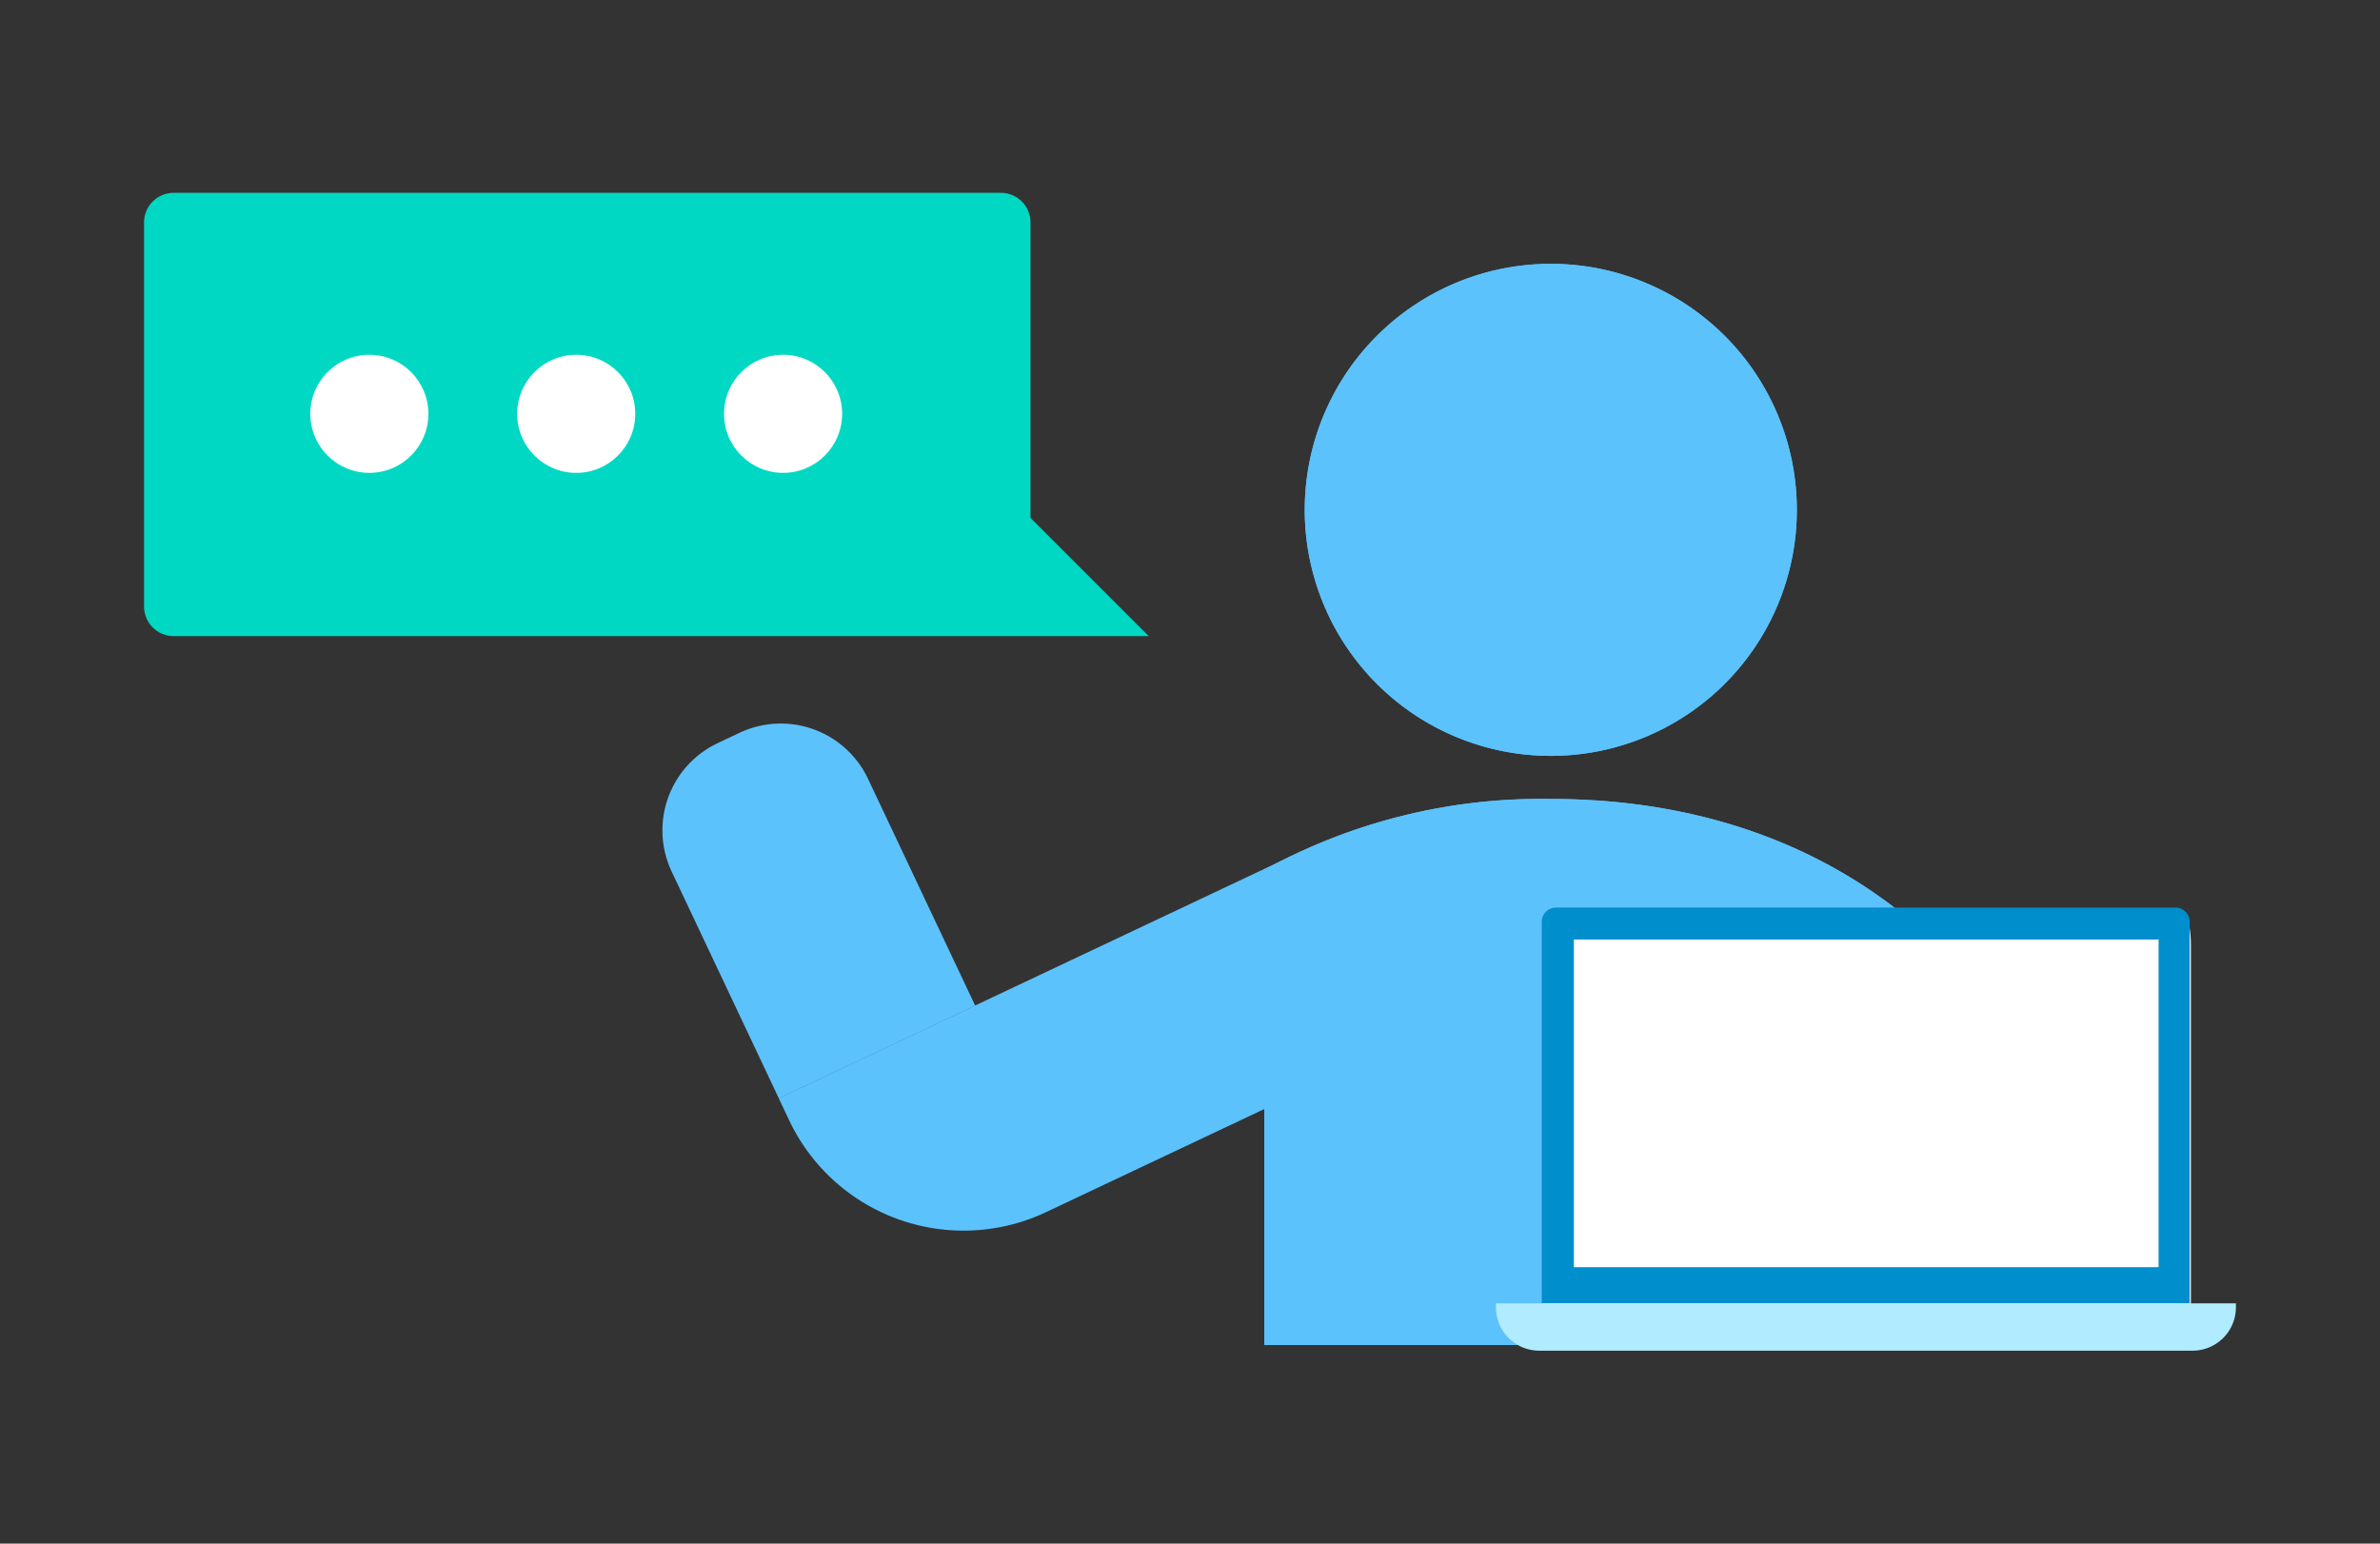 <svg xmlns="http://www.w3.org/2000/svg" width="185" height="120" viewBox="0 0 185 120"><rect x="0" y="0" width="185" height="120" fill="#333333" stroke="none"/><rect width="185" height="120" fill="#32375d" opacity="0"/><path d="M80.1,40.26V17.29a2.3,2.3,0,0,0-2.3-2.3H13.5a2.3,2.3,0,0,0-2.3,2.3V47.15a2.3,2.3,0,0,0,2.3,2.3H89.29L80.1,40.26Z" fill="#00d8c3"/><circle cx="4.59" cy="4.59" r="4.59" transform="translate(24.12 27.58)" fill="#fff"/><circle cx="4.59" cy="4.59" r="4.59" transform="translate(40.2 27.58)" fill="#fff"/><circle cx="4.59" cy="4.59" r="4.59" transform="translate(56.28 27.58)" fill="#fff"/><path d="M61.46,56.08h1.88a7.5,7.5,0,0,1,7.5,7.5v19.5H53.96V63.58A7.5,7.5,0,0,1,61.46,56.08Z" transform="translate(-23.74 33.32) rotate(-25.29)" fill="#5cc2fc"/><path d="M76.04,60.89H92.92v30a15.005,15.005,0,0,1-15,15H76.04v-45Z" transform="translate(123.79 -28.61) rotate(64.71)" fill="#5cc2fc"/><path d="M120.54,58.76a19.128,19.128,0,0,0,19.13-19.12h0a19.125,19.125,0,1,0-19.13,19.12Z" fill="#5cc2fc"/><path d="M162.98,103.25h0c-.69-22.84-16.41-41.14-42.43-41.14a44.631,44.631,0,0,0-22.27,5.51v36.94h63.41a1.3,1.3,0,0,0,1.3-1.29v-.03Z" fill="#5cc2fc"/><path d="M120.54,58.76a19.128,19.128,0,0,0,19.13-19.12h0a19.125,19.125,0,1,0-19.13,19.12Z" fill="#5cc2fc"/><path d="M162.98,103.25h0c-.69-22.84-16.41-41.14-42.43-41.14a44.631,44.631,0,0,0-22.27,5.51v36.94h63.41a1.3,1.3,0,0,0,1.3-1.29v-.03Z" fill="#5cc2fc"/><path d="M119.92,103.06V73.51c0-2.24.56-2.8,1.25-2.8h47.88c.69,0,1.25.56,1.25,2.8v29.55H119.93Z" fill="#fff"/><path d="M167.79,73.04V98.51H122.34V73.04h45.45m1.31-2.49H120.96a1.118,1.118,0,0,0-1.12,1.12h0v29.65h50.37V71.67a1.118,1.118,0,0,0-1.12-1.12h0Z" fill="#008ecc"/><path d="M116.27,101.32H173.8v.31a3.372,3.372,0,0,1-3.37,3.37H119.65a3.372,3.372,0,0,1-3.37-3.37v-.31Z" fill="#b0ebff"/></svg>